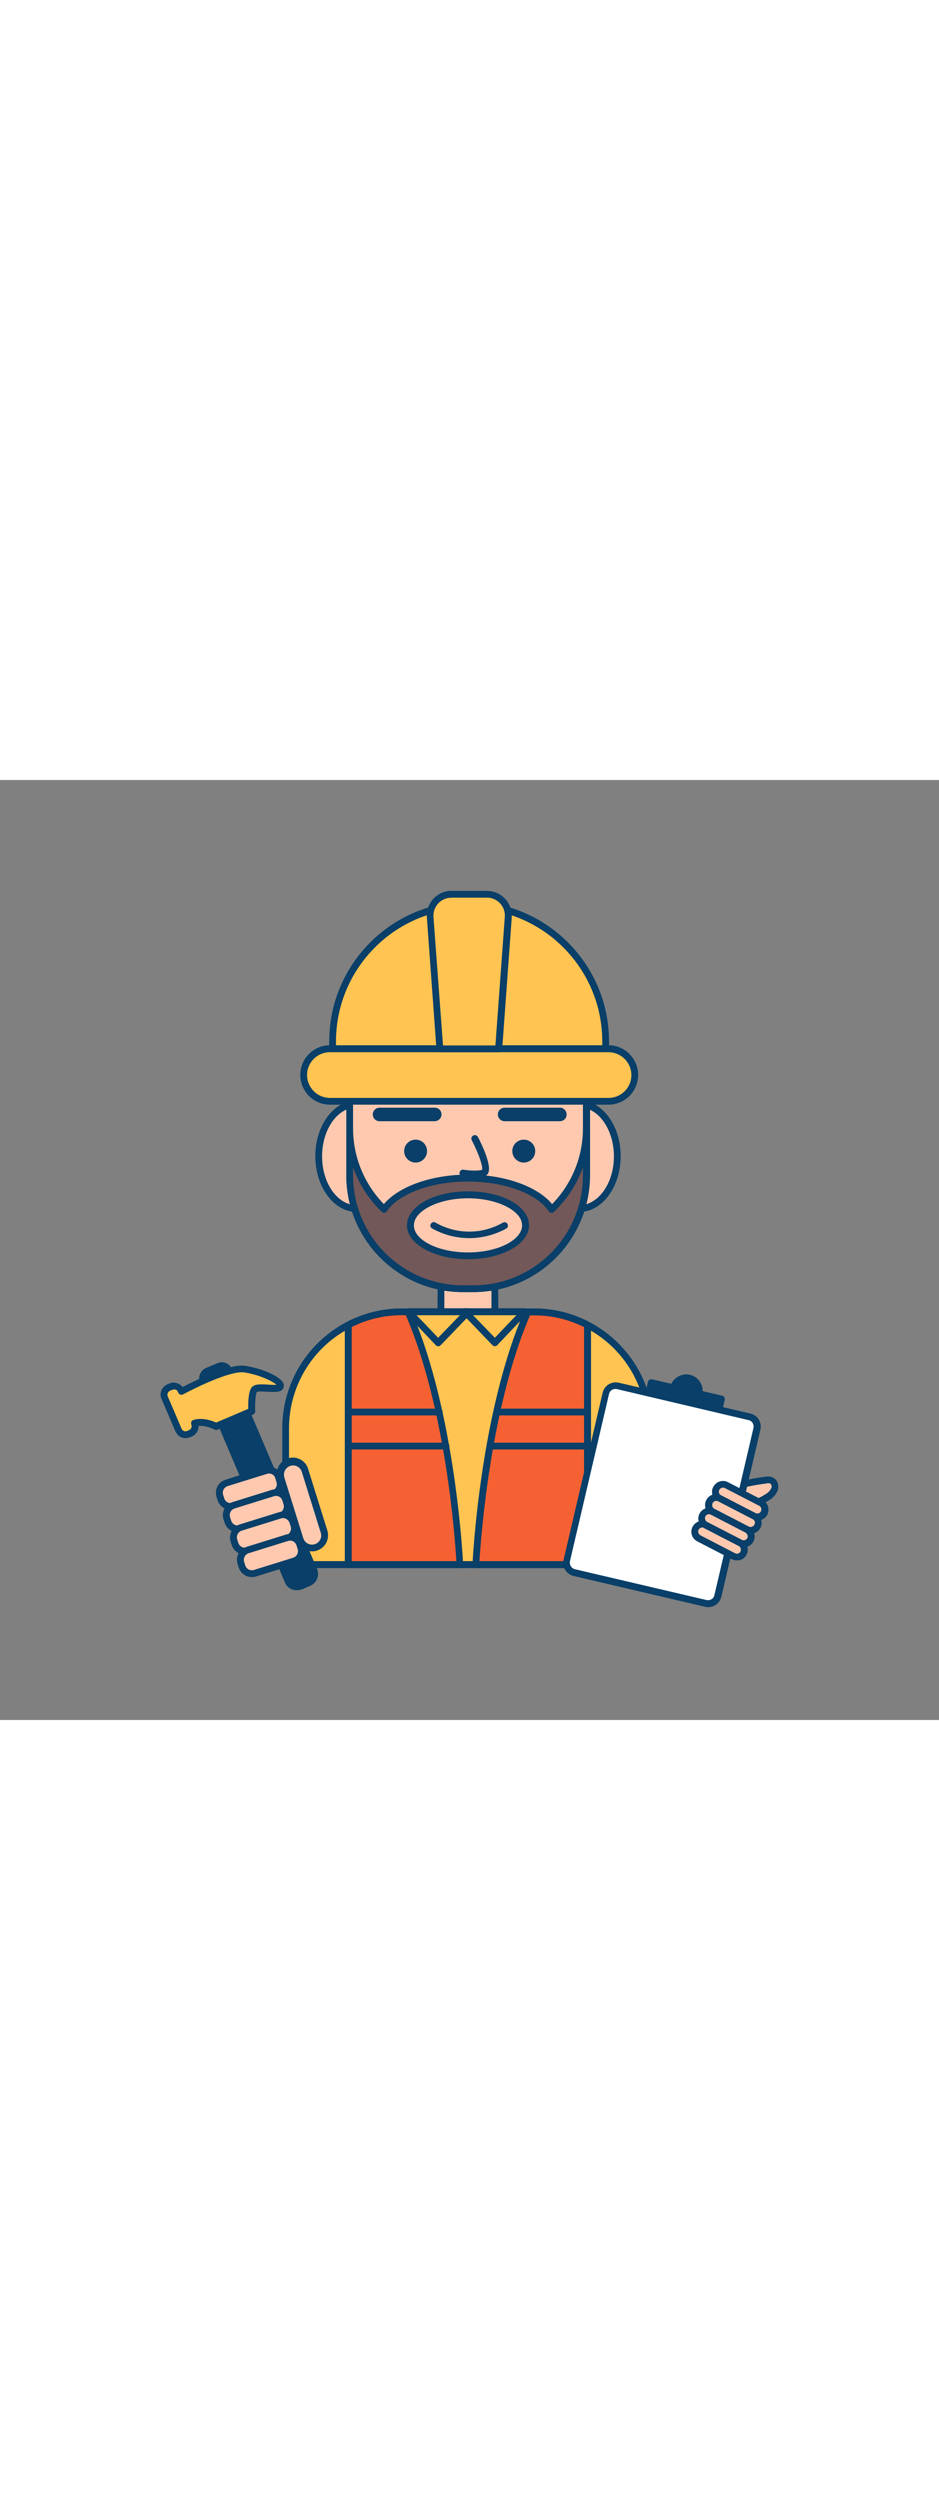 <svg version="1.1" id="Layer_1" xmlns="http://www.w3.org/2000/svg" xmlns:xlink="http://www.w3.org/1999/xlink" x="0px" y="0px" viewBox="0 0 500 500" style="width: 188px;" xml:space="preserve" data-imageid="construction-worker-27" imageName="Construction Worker" class="illustrations_image">
<rect x="0" y="0" width="500" height="500" fill="#808080" stroke="none"/>
<style type="text/css">
	.st0_construction-worker-27{fill:#68E1FD;}
	.st1_construction-worker-27{fill:#093F68;}
	.st2_construction-worker-27{fill:#FFC9B0;}
	.st3_construction-worker-27{fill:#725858;}
	.st4_construction-worker-27{fill:#F56132;}
	.st5_construction-worker-27{fill:#FFFFFF;}
</style>
<g id="character_construction-worker-27">
	<path class="st0_construction-worker-27 targetColor" d="M346.2,344.9v72.5H152.1v-72.5c0-34.2,27.7-61.9,61.9-61.9h70.3c34.2,0,61.9,27.6,61.9,61.8&#10;&#9;&#9;C346.2,344.7,346.2,344.8,346.2,344.9L346.2,344.9z" style="fill: rgb(255, 196, 81);"/>
	<path class="st1_construction-worker-27" d="M346.2,419.2H152.1c-1,0-1.8-0.8-1.8-1.8v-72.5c0-23.8,13.2-45.6,34.3-56.6c9.1-4.7,19.1-7.2,29.4-7.2h70.3&#10;&#9;&#9;c35.2,0,63.7,28.5,63.7,63.6c0,0,0,0.1,0,0.1v72.5C348,418.4,347.2,419.2,346.2,419.2z M153.9,415.5h190.5v-70.7&#10;&#9;&#9;c0.1-33.1-26.8-60-59.9-60.1c-0.1,0-0.1,0-0.2,0H214c-9.6,0-19.2,2.3-27.7,6.8c-19.9,10.3-32.4,30.9-32.4,53.3L153.9,415.5z"/>
	<rect x="234.8" y="254.2" class="st2_construction-worker-27" width="28.7" height="28.7"/>
	<path class="st1_construction-worker-27" d="M263.5,284.7h-28.7c-1,0-1.8-0.8-1.8-1.8c0,0,0,0,0,0v-28.7c0-1,0.8-1.8,1.8-1.8h0h28.7c1,0,1.8,0.8,1.8,1.8&#10;&#9;&#9;v28.7C265.4,283.9,264.6,284.7,263.5,284.7L263.5,284.7z M236.6,281.1h25.1V256h-25.1L236.6,281.1z"/>
	<ellipse class="st2_construction-worker-27" cx="190" cy="200.1" rx="20.3" ry="27.9"/>
	<path class="st1_construction-worker-27" d="M190,229.8c-12.2,0-22.1-13.3-22.1-29.7s9.9-29.7,22.1-29.7s22.1,13.3,22.1,29.7S202.2,229.8,190,229.8z&#10;&#9;&#9; M190,174.1c-10.2,0-18.5,11.7-18.5,26.1s8.3,26,18.5,26s18.5-11.7,18.5-26S200.2,174.1,190,174.1z"/>
	<ellipse class="st2_construction-worker-27" cx="308.4" cy="200.1" rx="20.3" ry="27.9"/>
	<path class="st1_construction-worker-27" d="M308.4,229.8c-12.2,0-22.1-13.3-22.1-29.7s9.9-29.7,22.1-29.7s22.1,13.3,22.1,29.7S320.6,229.8,308.4,229.8z&#10;&#9;&#9; M308.4,174.1c-10.2,0-18.5,11.7-18.5,26.1s8.3,26,18.5,26s18.5-11.7,18.5-26S318.6,174.1,308.4,174.1z"/>
	<path class="st2_construction-worker-27" d="M289.1,124.6c12.8,0,23.1,10.4,23.1,23.1v62.6c0,33.3-26.9,60.3-60.2,60.3h-5.5c-33.3,0-60.3-27-60.3-60.3&#10;&#9;&#9;c0,0,0,0,0,0v-62.6c0-12.8,10.4-23.1,23.1-23.1c0,0,0,0,0,0L289.1,124.6z"/>
	<path class="st1_construction-worker-27" d="M252,272.4h-5.5c-34.3,0-62.1-27.8-62.1-62.1v-62.6c0-13.8,11.2-25,25-25h79.8c13.8,0,25,11.2,25,25v62.6&#10;&#9;&#9;C314.1,244.6,286.3,272.4,252,272.4z M209.3,126.4c-11.8,0-21.3,9.5-21.3,21.3v62.6c0,32.3,26.2,58.4,58.4,58.5h5.6&#10;&#9;&#9;c32.3,0,58.4-26.2,58.4-58.5v-62.6c0-11.8-9.6-21.3-21.3-21.3L209.3,126.4z"/>
	<path class="st3_construction-worker-27" d="M293.8,228.4c-6.5-9.7-24-16.6-44.6-16.6s-38.1,6.9-44.6,16.6c-11.8-11.3-18.5-27-18.4-43.4v25.3&#10;&#9;&#9;c0,33.3,27,60.3,60.3,60.3c0,0,0,0,0,0h5.6c33.3,0,60.3-27,60.3-60.3c0,0,0,0,0,0V185C312.3,201.4,305.6,217.1,293.8,228.4z&#10;&#9;&#9; M249.2,253.1c-15.9,0-28.9-6.4-30.5-14.6c-0.1-0.5-0.2-1.1-0.2-1.7c0-9,13.7-16.2,30.6-16.2s30.6,7.3,30.6,16.2&#10;&#9;&#9;c0,0.6-0.1,1.1-0.2,1.7C278,246.8,265,253.1,249.2,253.1z"/>
	<path class="st1_construction-worker-27" d="M252,272.4h-5.5c-34.3,0-62.1-27.8-62.1-62.1V185c0-1,0.8-1.8,1.8-1.8c1,0,1.8,0.8,1.8,1.8&#10;&#9;&#9;c-0.1,15.2,5.8,29.7,16.4,40.6c7.9-9.4,25.4-15.7,44.8-15.7s36.9,6.2,44.8,15.7c10.6-10.9,16.5-25.4,16.4-40.6c0-1,0.8-1.8,1.8-1.8&#10;&#9;&#9;s1.8,0.8,1.8,1.8v25.3C314,244.6,286.3,272.4,252,272.4z M188,206.1v4.2c0,32.3,26.2,58.4,58.5,58.5h5.5&#10;&#9;&#9;c32.3,0,58.4-26.2,58.4-58.5v-4.2c-3.3,9-8.5,17-15.4,23.6c-0.4,0.4-0.9,0.6-1.5,0.5c-0.5-0.1-1-0.3-1.3-0.8&#10;&#9;&#9;c-6.4-9.5-23.7-15.8-43.1-15.8s-36.7,6.4-43.1,15.8c-0.3,0.4-0.8,0.7-1.3,0.8c-0.5,0.1-1.1-0.1-1.4-0.5&#10;&#9;&#9;C196.4,223.1,191.2,215,188,206.1z M249.2,254.9c-16.6,0-30.5-6.9-32.3-16c-0.1-0.7-0.2-1.3-0.2-2c0-10.1,14.3-18.1,32.5-18.1&#10;&#9;&#9;s32.5,7.9,32.5,18.1c0,0.7-0.1,1.3-0.2,2C279.6,248.1,265.8,254.9,249.2,254.9L249.2,254.9z M249.2,222.5&#10;&#9;&#9;c-15.6,0-28.8,6.6-28.8,14.4c0,0.4,0,0.9,0.1,1.3c1.4,7.4,14,13.1,28.7,13.1s27.2-5.7,28.7-13.1c0.1-0.4,0.1-0.9,0.1-1.3&#10;&#9;&#9;C278,229.1,264.8,222.5,249.2,222.5L249.2,222.5z"/>
	<path class="st1_construction-worker-27" d="M249.9,243.7c-7,0-13.8-1.8-19.9-5.2c-0.9-0.6-1.1-1.7-0.5-2.5c0.6-0.9,1.7-1.1,2.5-0.5&#10;&#9;&#9;c11.1,6.3,24.6,6.3,35.7,0c0.9-0.5,2-0.3,2.5,0.6s0.3,2-0.6,2.5c-0.1,0-0.1,0.1-0.2,0.1C263.5,241.9,256.7,243.7,249.9,243.7z"/>
	<path class="st0_construction-worker-27 targetColor" d="M247.3,66.4h5c38.8,0,70.2,31.4,70.2,70.2v6.3l0,0H177.1l0,0v-6.4C177.1,97.9,208.5,66.4,247.3,66.4z" style="fill: rgb(255, 196, 81);"/>
	<path class="st1_construction-worker-27" d="M322.5,144.8H177.1c-1,0-1.8-0.8-1.8-1.8c0,0,0,0,0,0v-3.9c0-41.2,33.4-74.5,74.5-74.5s74.5,33.4,74.5,74.5&#10;&#9;&#9;v3.9C324.3,144,323.5,144.8,322.5,144.8C322.5,144.8,322.5,144.8,322.5,144.8z M178.9,141.2h141.8v-2c0-39.2-31.7-70.9-70.9-70.9&#10;&#9;&#9;c-39.2,0-70.9,31.7-70.9,70.9c0,0,0,0,0,0L178.9,141.2z"/>
	<path class="st0_construction-worker-27 targetColor" d="M175.3,143h149.1c7.7,0,14,6.2,14,13.9v0c0,7.7-6.2,13.9-14,13.9H175.3c-7.7,0-13.9-6.2-13.9-13.9v0&#10;&#9;&#9;C161.3,149.3,167.6,143,175.3,143z" style="fill: rgb(255, 196, 81);"/>
	<path class="st1_construction-worker-27" d="M324.4,172.7H175.3c-8.7-0.2-15.6-7.5-15.4-16.2c0.2-8.4,7-15.2,15.4-15.4h149.1c8.7,0.2,15.6,7.5,15.4,16.2&#10;&#9;&#9;C339.5,165.8,332.8,172.5,324.4,172.7z M175.3,144.8c-6.7,0.2-12,5.8-11.8,12.5c0.2,6.4,5.4,11.6,11.8,11.8h149.1&#10;&#9;&#9;c6.7-0.2,12-5.8,11.8-12.5c-0.2-6.4-5.4-11.6-11.8-11.8H175.3z"/>
	<path class="st0_construction-worker-27 targetColor" d="M240.4,60.8h18.9c6.3,0,11.4,5.1,11.4,11.4c0,0.3,0,0.6,0,0.9l-5.1,70h-31.3L229,73&#10;&#9;&#9;c-0.5-6.3,4.2-11.7,10.5-12.2C239.8,60.8,240.1,60.7,240.4,60.8z" style="fill: rgb(255, 196, 81);"/>
	<path class="st1_construction-worker-27" d="M265.5,144.8h-31.3c-1,0-1.7-0.7-1.8-1.7l-5.1-70c-0.5-7.3,4.9-13.6,12.2-14.1c0.3,0,0.6,0,1,0h18.8&#10;&#9;&#9;c7.3,0,13.2,5.9,13.2,13.2c0,0.3,0,0.7,0,1l-5.1,70C267.2,144.1,266.4,144.8,265.5,144.8z M235.9,141.2h27.9l5-68.4&#10;&#9;&#9;c0.4-5.3-3.6-9.8-8.8-10.2c-0.2,0-0.5,0-0.7,0h-18.9c-5.3,0-9.6,4.3-9.6,9.5c0,0.2,0,0.5,0,0.7L235.9,141.2z"/>
	<path class="st4_construction-worker-27" d="M244.9,417.4h-59.5V289.9c8.8-4.6,18.6-7,28.6-7h3.3C241.4,337.8,244.9,417.4,244.9,417.4z"/>
	<path class="st1_construction-worker-27" d="M244.9,419.2h-59.5c-1,0-1.8-0.8-1.8-1.8V289.9c0-0.7,0.4-1.3,1-1.6c9-4.7,19.1-7.2,29.3-7.2h3.3&#10;&#9;&#9;c0.7,0,1.4,0.4,1.7,1.1c23.9,54.6,27.7,134.3,27.7,135.1C246.8,418.3,246,419.1,244.9,419.2C245,419.2,244.9,419.2,244.9,419.2&#10;&#9;&#9;L244.9,419.2z M187.3,415.5H243c-0.7-12.3-5.7-81.6-26.9-130.8H214c-9.3,0-18.4,2.1-26.7,6.3V415.5z"/>
	<path class="st4_construction-worker-27" d="M312.9,289.9v127.5h-59.5c0,0,3.6-79.5,27.6-134.4h3.3C294.3,282.9,304.1,285.3,312.9,289.9z"/>
	<path class="st1_construction-worker-27" d="M312.9,419.2h-59.5c-1,0-1.8-0.8-1.8-1.8c0,0,0,0,0-0.1c0-0.8,3.8-80.5,27.7-135.1c0.3-0.7,0.9-1.1,1.7-1.1&#10;&#9;&#9;h3.3c10.2,0,20.3,2.4,29.4,7.2c0.6,0.3,1,0.9,1,1.6v127.5C314.7,418.4,313.9,419.2,312.9,419.2L312.9,419.2z M255.3,415.5h55.7V291&#10;&#9;&#9;c-8.3-4.1-17.5-6.3-26.7-6.2h-2.1C261,334,256.1,403.2,255.3,415.5L255.3,415.5z"/>
	<path class="st1_construction-worker-27" d="M233.9,338h-47.8c-1,0-1.8-0.8-1.8-1.8s0.8-1.8,1.8-1.8h47.8c1,0,1.8,0.8,1.8,1.8S234.9,338,233.9,338z"/>
	<path class="st1_construction-worker-27" d="M237.5,356.1h-51.4c-1,0-1.8-0.8-1.8-1.8s0.8-1.8,1.8-1.8h51.4c1,0,1.8,0.8,1.8,1.8S238.5,356.1,237.5,356.1z"/>
	<path class="st1_construction-worker-27" d="M311.5,338h-46.3c-1,0-1.8-0.8-1.8-1.8s0.8-1.8,1.8-1.8h46.3c1,0,1.8,0.8,1.8,1.8S312.6,338,311.5,338z"/>
	<path class="st1_construction-worker-27" d="M311.5,356.1h-49.8c-1,0-1.8-0.8-1.8-1.8s0.8-1.8,1.8-1.8h49.8c1,0,1.8,0.8,1.8,1.8S312.5,356.1,311.5,356.1z"/>
	<path class="st0_construction-worker-27 targetColor" d="M217.4,282.9c0.2,0,15.9,16.5,15.9,16.5l15.9-16.5H217.4z" style="fill: rgb(255, 196, 81);"/>
	<path class="st1_construction-worker-27" d="M233.3,301.2L233.3,301.2c-0.5,0-1-0.2-1.3-0.6c-5.5-5.8-14.5-15.3-15.6-16.3c-0.8-0.6-1-1.7-0.4-2.5&#10;&#9;&#9;c0.3-0.5,0.9-0.8,1.5-0.8h31.8c1,0,1.8,0.8,1.8,1.8c0,0.5-0.2,0.9-0.5,1.3l-15.9,16.5C234.2,301.1,233.8,301.3,233.3,301.2z&#10;&#9;&#9; M221.8,284.7c2.2,2.3,5.8,6,11.5,12l11.6-12H221.8z"/>
	<path class="st0_construction-worker-27 targetColor" d="M279.5,282.9c-0.3,0-15.9,16.5-15.9,16.5l-15.9-16.5H279.5z" style="fill: rgb(255, 196, 81);"/>
	<path class="st1_construction-worker-27" d="M263.5,301.2c-0.5,0-1-0.2-1.3-0.6l-15.9-16.5c-0.5-0.5-0.7-1.3-0.4-2c0.3-0.7,0.9-1.1,1.7-1.1h31.8&#10;&#9;&#9;c1,0,1.8,0.8,1.8,1.8l0,0c0,0.6-0.3,1.1-0.8,1.5c-1.1,1-10.1,10.5-15.6,16.3C264.5,301,264,301.2,263.5,301.2L263.5,301.2z&#10;&#9;&#9; M251.9,284.7l11.6,12c5.7-6,9.3-9.8,11.5-12H251.9z"/>
	<path class="st1_construction-worker-27" d="M252.6,211.4c-2.1,0-4.3-0.2-6.4-0.5c-1-0.2-1.7-1.1-1.5-2.1s1.1-1.7,2.1-1.5c0.1,0,5.9,1,9.9,0.1&#10;&#9;&#9;c0.6-1.7-1.9-8.9-5.5-15.8c-0.5-0.9-0.1-2,0.8-2.5c0.9-0.5,2-0.1,2.5,0.8l0,0c1.8,3.4,7.4,14.9,5.5,19.1c-0.4,0.9-1.2,1.6-2.2,1.9&#10;&#9;&#9;C256.1,211.2,254.3,211.4,252.6,211.4z"/>
	<circle class="st1_construction-worker-27" cx="221.3" cy="197.4" r="6.1"/>
	<path class="st1_construction-worker-27" d="M231.4,181.5h-29.3c-2,0-3.6-1.6-3.6-3.6c0-2,1.6-3.6,3.6-3.6h29.4c2,0,3.6,1.6,3.6,3.6&#10;&#9;&#9;C235.1,179.9,233.4,181.5,231.4,181.5L231.4,181.5z"/>
	<circle class="st1_construction-worker-27" cx="278.9" cy="197.4" r="6.1"/>
	<path class="st1_construction-worker-27" d="M298.1,181.5h-29.4c-2,0-3.6-1.6-3.6-3.6c0-2,1.6-3.6,3.6-3.6h29.4c2,0,3.6,1.6,3.6,3.6&#10;&#9;&#9;C301.8,179.9,300.1,181.5,298.1,181.5z"/>
</g>
<g id="board_construction-worker-27">
	<path class="st2_construction-worker-27" d="M395.7,374.5c4-1,8-1.7,12.1-2.2c1-0.2,2-0.1,3,0.2c1.7,0.8,2.2,3.1,1.5,4.9c-0.8,1.7-2.2,3.1-3.8,4&#10;&#9;&#9;c-5.4,3.6-12.1,5.5-18.5,4.4c-1.2-0.1-2.4-0.6-3.4-1.4c-1.7-1.5-3.3-7.8-1.1-9.4c1-0.7,2.4,0.2,3.5,0.2&#10;&#9;&#9;C391.3,375.4,393.5,375.1,395.7,374.5z"/>
	<path class="st1_construction-worker-27" d="M393.6,388c-1.3,0-2.6-0.1-3.9-0.3c-1.6-0.2-3.1-0.8-4.4-1.8c-1.6-1.5-2.9-5.2-2.8-8.2c-0.1-1.6,0.6-3.1,1.9-4&#10;&#9;&#9;c1.2-0.7,2.6-0.8,3.8-0.3c0.2,0.1,0.5,0.1,0.8,0.2c2.1,0,4.2-0.2,6.3-0.8l0,0c4.1-1,8.2-1.7,12.3-2.2c1.3-0.3,2.7-0.1,3.9,0.4&#10;&#9;&#9;c2.8,1.3,3.5,4.7,2.5,7.2c-1,2.1-2.5,3.8-4.5,4.9C404.8,386.2,399.3,387.9,393.6,388z M386.4,376.7c0.1,0-0.1,0.4-0.2,1.2&#10;&#9;&#9;c-0.1,1.9,0.5,3.7,1.6,5.3c0.7,0.5,1.6,0.9,2.5,0.9c5.5,0.9,11.8-0.6,17.3-4.2c1.3-0.7,2.4-1.8,3.1-3.2c0.4-0.9,0.2-1.9-0.6-2.5&#10;&#9;&#9;c-0.7-0.2-1.3-0.2-2,0c-4,0.5-8,1.2-11.9,2.1c-2.4,0.6-4.8,0.9-7.2,0.9c-0.6,0-1.1-0.1-1.7-0.3C387,376.8,386.7,376.7,386.4,376.7&#10;&#9;&#9;L386.4,376.7z"/>
	<circle class="st1_construction-worker-27" cx="365.4" cy="325" r="7"/>
	<path class="st1_construction-worker-27" d="M365.4,333.8c-0.7,0-1.3-0.1-2-0.2c-4.8-1.1-7.7-5.8-6.6-10.6c0,0,0,0,0,0l0,0c1.1-4.7,5.9-7.7,10.6-6.6&#10;&#9;&#9;c4.7,1.1,7.7,5.9,6.5,10.6C373,331,369.5,333.8,365.4,333.8L365.4,333.8z M360.3,323.8c-0.8,2.8,0.9,5.6,3.6,6.4&#10;&#9;&#9;c2.8,0.8,5.6-0.9,6.4-3.6c0-0.1,0.1-0.3,0.1-0.4c0.3-1.3,0.1-2.7-0.6-3.9c-1.5-2.4-4.7-3.2-7.1-1.7&#10;&#9;&#9;C361.5,321.3,360.6,322.5,360.3,323.8L360.3,323.8z"/>
	
		<rect x="356.1" y="313.2" transform="matrix(0.228 -0.974 0.974 0.228 -42.882 610.619)" class="st1_construction-worker-27" width="15" height="38.3"/>
	<path class="st1_construction-worker-27" d="M380.6,345.8c-0.1,0-0.3,0-0.4,0l-37.3-8.7c-1-0.2-1.6-1.2-1.4-2.2c0,0,0,0,0,0l3.5-14.7&#10;&#9;&#9;c0.2-1,1.2-1.6,2.2-1.4l37.3,8.7c1,0.2,1.6,1.2,1.4,2.2c0,0,0,0,0,0l-3.4,14.6C382.2,345.3,381.4,345.8,380.6,345.8z M345.5,333.9&#10;&#9;&#9;l33.7,7.9l2.6-11.1l-33.7-7.9L345.5,333.9z"/>
	<path class="st5_construction-worker-27" d="M378.2,438.6L303.4,421c-1.6-0.4-2.6-1.9-2.2-3.5l21.9-93.6c0.4-1.6,1.9-2.6,3.5-2.2l74.8,17.5&#10;&#9;&#9;c1.6,0.4,2.6,1.9,2.2,3.5l-21.9,93.6C381.3,437.9,379.8,438.9,378.2,438.6z"/>
	<path class="st1_construction-worker-27" d="M377.1,440c-0.6,0-1.1-0.1-1.6-0.2l-70.1-16.4l0,0c-3.8-0.9-6.2-4.7-5.3-8.6c0,0,0,0,0,0l20.8-88.9&#10;&#9;&#9;c0.9-3.8,4.7-6.2,8.6-5.3l70.1,16.4c3.8,0.9,6.2,4.7,5.3,8.6c0,0,0,0,0,0l-20.8,88.9C383.3,437.7,380.4,440,377.1,440L377.1,440z&#10;&#9;&#9; M306.1,419.8l70.1,16.4c1.9,0.4,3.8-0.7,4.2-2.6c0,0,0,0,0,0l20.8-88.9c0.4-1.9-0.7-3.8-2.6-4.2l-70.1-16.5&#10;&#9;&#9;c-1.9-0.4-3.8,0.7-4.2,2.6c0,0,0,0,0,0l-20.8,88.9C303.1,417.5,304.3,419.3,306.1,419.8L306.1,419.8z"/>
	<path class="st2_construction-worker-27" d="M403.2,392.4l-21.6-11.2c-1.1-0.6-1.5-1.9-0.9-3l1.7-3.2c0.6-1.1,1.9-1.5,3-0.9l21.6,11.2&#10;&#9;&#9;c1.1,0.6,1.5,1.9,0.9,3l-1.7,3.2C405.6,392.5,404.2,393,403.2,392.4z"/>
	<path class="st1_construction-worker-27" d="M403.4,393.9c-0.9,0-1.8-0.2-2.7-0.6l-18.4-9.5c-2.9-1.5-4-5-2.5-7.8s5-4,7.8-2.5l0,0l18.4,9.5&#10;&#9;&#9;c2.9,1.4,4,4.9,2.6,7.8C407.6,392.7,405.6,393.9,403.4,393.9L403.4,393.9z M385,376.4c-0.2,0-0.4,0-0.7,0.1c-0.5,0.2-1,0.6-1.3,1.1&#10;&#9;&#9;c-0.5,1.1-0.1,2.4,0.9,2.9l0,0l18.4,9.5c1.1,0.5,2.4,0,2.9-1.1c0.5-1,0.1-2.3-0.9-2.8l-18.4-9.5C385.7,376.4,385.3,376.4,385,376.4&#10;&#9;&#9;z"/>
	<path class="st2_construction-worker-27" d="M399.5,399.5l-21.6-11.2c-1.1-0.6-1.5-1.9-0.9-3l1.7-3.2c0.6-1.1,1.9-1.5,3-0.9l21.6,11.2&#10;&#9;&#9;c1.1,0.6,1.5,1.9,0.9,3l-1.7,3.2C401.9,399.6,400.6,400.1,399.5,399.5z"/>
	<path class="st1_construction-worker-27" d="M399.7,401c-0.9,0-1.8-0.2-2.7-0.6l-18.4-9.5l0,0c-2.9-1.5-4-5-2.5-7.9s5-4,7.9-2.5l18.4,9.5&#10;&#9;&#9;c2.8,1.5,4,5,2.5,7.8c-0.7,1.4-1.9,2.4-3.4,2.9C400.9,400.9,400.3,401,399.7,401z M380.3,387.6l18.4,9.5c0.5,0.3,1.1,0.3,1.7,0.1&#10;&#9;&#9;c0.6-0.2,1-0.6,1.3-1.1c0.6-1,0.2-2.4-0.9-2.9c0,0,0,0,0,0l-18.4-9.5c-1.1-0.6-2.4-0.1-2.9,0.9S379.2,387,380.3,387.6L380.3,387.6z&#10;&#9;&#9;"/>
	<path class="st2_construction-worker-27" d="M395.8,406.6l-21.6-11.2c-1.1-0.6-1.5-1.9-0.9-3l1.7-3.2c0.6-1.1,1.9-1.5,3-0.9l21.6,11.2&#10;&#9;&#9;c1.1,0.6,1.5,1.9,0.9,3l-1.7,3.2C398.2,406.7,396.9,407.2,395.8,406.6z"/>
	<path class="st1_construction-worker-27" d="M396,408.1c-0.9,0-1.8-0.2-2.7-0.6l-18.3-9.5l0,0c-2.9-1.5-4-5-2.5-7.8s5-4,7.8-2.5l18.4,9.5&#10;&#9;&#9;c2.9,1.5,4,5,2.5,7.8C400.3,406.9,398.3,408.1,396,408.1L396,408.1z M376.6,394.7l18.4,9.5c1.1,0.5,2.4,0.1,2.9-0.9&#10;&#9;&#9;c0.3-0.5,0.3-1.1,0.1-1.7c-0.2-0.5-0.6-1-1.1-1.3l-18.4-9.5c-1.1-0.6-2.4-0.1-2.9,0.9S375.5,394.1,376.6,394.7L376.6,394.7z"/>
	<path class="st2_construction-worker-27" d="M392.2,413.7l-21.6-11.2c-1.1-0.6-1.5-1.9-0.9-3l1.7-3.2c0.6-1.1,1.9-1.5,3-0.9l21.6,11.2&#10;&#9;&#9;c1.1,0.6,1.5,1.9,0.9,3l-1.7,3.2C394.6,413.8,393.2,414.3,392.2,413.7z"/>
	<path class="st1_construction-worker-27" d="M392.4,415.1c-0.9,0-1.8-0.2-2.7-0.6l-18.4-9.5c-2.9-1.5-4-5-2.5-7.8s5-4,7.8-2.5l18.4,9.5&#10;&#9;&#9;c2.9,1.5,4,5,2.5,7.8C396.6,414,394.6,415.2,392.4,415.1L392.4,415.1z M374,397.6c-0.2,0-0.4,0-0.7,0.1c-0.6,0.2-1,0.6-1.3,1.1&#10;&#9;&#9;c-0.3,0.5-0.3,1.1-0.1,1.7c0.2,0.5,0.6,1,1.1,1.3l0,0l18.4,9.5c1.1,0.6,2.4,0.1,2.9-0.9s0.1-2.4-0.9-2.9l0,0l-18.4-9.5&#10;&#9;&#9;C374.7,397.7,374.3,397.6,374,397.6z"/>
</g>
<g id="hammer_construction-worker-27">
	<path class="st1_construction-worker-27" d="M166.4,426.1l-8.5,3.6c-1.4,0.6-3-0.1-3.6-1.5l-46.9-110.1c-0.5-1.1,0-2.4,1.2-2.9l9.6-4.1&#10;&#9;&#9;c1.1-0.5,2.4,0,2.9,1.2l46.9,110.1C168.5,423.8,167.8,425.5,166.4,426.1L166.4,426.1z"/>
	<path class="st1_construction-worker-27" d="M158,431c-2.8,0-5.3-1.6-6.3-4.2l-45.2-106.3c-0.6-1.4-0.6-3,0-4.5c0.6-1.4,1.7-2.6,3.1-3.2l6.2-2.6&#10;&#9;&#9;c3-1.3,6.4,0.1,7.7,3.1l45.3,106.3c1.5,3.5-0.1,7.5-3.6,9l-4.3,1.9l0,0C159.9,430.8,158.9,431,158,431z M160,428.8L160,428.8z&#10;&#9;&#9; M118,313.4c-0.3,0-0.6,0.1-0.9,0.2l-6.2,2.6c-0.5,0.2-1,0.7-1.2,1.2c-0.2,0.5-0.2,1.1,0,1.7L155,425.4c0.7,1.6,2.6,2.4,4.2,1.7&#10;&#9;&#9;l4.4-1.9c1.6-0.7,2.4-2.6,1.7-4.2l-45.3-106.3C119.7,313.9,118.9,313.4,118,313.4z"/>
	<path class="st0_construction-worker-27 targetColor" d="M87.7,328.5l7.4,17.3c0.9,2,3.2,3,5.2,2.1c0,0,0,0,0,0l1.1-0.5c2-0.8,3-3.2,2.2-5.2c0,0,0,0,0-0.1l0,0&#10;&#9;&#9;c5.2-1.6,11.5,1.7,11.5,1.7l19-8.1c0,0-0.4-9.2,1.3-11.5s13,1,13.8-1.7s-9.7-7.8-19.2-9.1c-8-1.1-27.5,8.8-33.5,11.9l-0.2-0.5&#10;&#9;&#9;c-0.9-2-3.2-3-5.2-2.1c0,0,0,0,0,0l-1.1,0.5C87.8,324.1,86.8,326.4,87.7,328.5C87.7,328.5,87.7,328.5,87.7,328.5z" style="fill: rgb(255, 196, 81);"/>
	<path class="st1_construction-worker-27" d="M98.8,350.1c-2.3,0-4.4-1.4-5.4-3.6L86,329.2c-1.3-3,0.1-6.4,3.1-7.7l1.1-0.5c1.4-0.6,3-0.6,4.5,0&#10;&#9;&#9;c1,0.4,1.8,1,2.5,1.9c8.4-4.3,25.2-12.4,33.1-11.3c8.6,1.2,18,5.2,20.2,8.7c0.6,0.8,0.8,1.8,0.5,2.8c-0.8,2.8-4.7,2.5-8.7,2.3&#10;&#9;&#9;c-1.8-0.1-4.8-0.3-5.5,0.1c-0.7,1-1.1,6.1-0.9,10.2c0,0.8-0.4,1.5-1.1,1.8l-19,8.1c-0.5,0.2-1.1,0.2-1.6-0.1c0,0-4.4-2.3-8.5-1.9&#10;&#9;&#9;c0,0.8-0.1,1.6-0.4,2.4c-0.6,1.4-1.7,2.6-3.1,3.2l-1.1,0.5C100.3,349.9,99.5,350.1,98.8,350.1z M92.5,324.2c-0.3,0-0.6,0.1-0.9,0.2&#10;&#9;&#9;l-1.1,0.5c-1.1,0.5-1.6,1.8-1.2,2.9l0,0l7.4,17.3c0.2,0.5,0.7,1,1.2,1.2c0.5,0.2,1.1,0.2,1.7,0l1.1-0.5c1.1-0.5,1.6-1.7,1.2-2.9&#10;&#9;&#9;c0,0,0,0,0,0c-0.2-0.5-0.2-1,0-1.5c0.2-0.5,0.6-0.8,1.1-1c4.8-1.5,10.1,0.5,12.1,1.4l17.1-7.3c-0.1-3.1,0-9.1,1.8-11.4&#10;&#9;&#9;c1.5-1.9,4.8-1.7,8.6-1.5c1.5,0.1,3,0.2,4.6,0.1c-1.9-1.9-9.5-5.5-17.3-6.6c-6-0.8-20.7,5.5-32.4,11.7c-0.4,0.2-1,0.3-1.5,0.1&#10;&#9;&#9;c-0.5-0.2-0.9-0.5-1.1-1l-0.2-0.5c-0.2-0.5-0.7-1-1.2-1.2C93.1,324.3,92.8,324.2,92.5,324.2L92.5,324.2z"/>
	<path class="st2_construction-worker-27" d="M147.8,379l-25.6,8c-1.6,0.5-3.3-0.4-3.8-2l-2.1-6.6c-0.5-1.6,0.4-3.3,2-3.8l25.6-8c1.6-0.5,3.3,0.4,3.8,2&#10;&#9;&#9;l2.1,6.6C150.3,376.8,149.4,378.5,147.8,379z"/>
	<path class="st1_construction-worker-27" d="M122.9,388.3c-3.2,0-6-2.1-7-5.1l-0.6-1.9c-1.2-3.8,0.9-7.9,4.8-9.1l20.9-6.6c3.8-1.2,7.9,0.9,9.1,4.8l0.6,1.9&#10;&#9;&#9;c1.2,3.8-0.9,7.9-4.8,9.1c0,0,0,0,0,0l-20.9,6.6C124.4,388.2,123.7,388.3,122.9,388.3z M143.2,368.9c-0.4,0-0.7,0.1-1.1,0.2&#10;&#9;&#9;l-20.9,6.5c-1.9,0.6-3,2.7-2.4,4.6l0.6,1.9c0.6,1.9,2.6,3,4.6,2.4c0,0,0,0,0,0l0,0l20.9-6.5c0.9-0.3,1.7-0.9,2.1-1.8&#10;&#9;&#9;c0.5-0.9,0.5-1.9,0.2-2.8l-0.6-1.9C146.3,369.9,144.8,368.9,143.2,368.9L143.2,368.9z"/>
	<path class="st2_construction-worker-27" d="M151.5,390.9l-25.6,8c-1.6,0.5-3.3-0.4-3.8-2l-2.1-6.6c-0.5-1.6,0.4-3.3,2-3.8l25.6-8c1.6-0.5,3.3,0.4,3.8,2&#10;&#9;&#9;l2.1,6.6C154,388.7,153.1,390.4,151.5,390.9z"/>
	<path class="st1_construction-worker-27" d="M126.6,400.2c-3.2,0-6-2.1-7-5.1l-0.6-1.9c-1.2-3.8,0.9-7.9,4.8-9.1l20.9-6.5c3.8-1.2,7.9,0.9,9.1,4.8l0.6,1.9&#10;&#9;&#9;c1.2,3.8-0.9,7.9-4.8,9.1c0,0,0,0,0,0l-20.9,6.5l0,0C128.1,400.1,127.4,400.2,126.6,400.2z M128.3,398.1L128.3,398.1z M146.9,380.8&#10;&#9;&#9;c-0.4,0-0.7,0.1-1.1,0.2l-20.9,6.5c-1.9,0.6-3,2.7-2.4,4.6l0.6,1.9c0.6,1.9,2.7,3,4.6,2.4l20.9-6.5c1.9-0.6,3-2.7,2.4-4.6l-0.6-1.9&#10;&#9;&#9;C150,381.8,148.5,380.8,146.9,380.8z"/>
	<path class="st2_construction-worker-27" d="M155.2,402.7l-25.6,8c-1.6,0.5-3.3-0.4-3.8-2l-2.1-6.6c-0.5-1.6,0.4-3.3,2-3.8l25.6-8c1.6-0.5,3.3,0.4,3.8,2&#10;&#9;&#9;l2.1,6.6C157.7,400.6,156.8,402.2,155.2,402.7z"/>
	<path class="st1_construction-worker-27" d="M130.4,412.1c-3.2,0-6-2.1-7-5.1l-0.6-1.9c-1.2-3.8,0.9-7.9,4.8-9.1l20.9-6.5c3.8-1.2,7.9,0.9,9.1,4.8l0.6,1.9&#10;&#9;&#9;c1.2,3.8-0.9,7.9-4.8,9.1c0,0,0,0,0,0l-20.9,6.5l0,0C131.8,412,131.1,412.1,130.4,412.1z M132,410L132,410z M150.7,392.6&#10;&#9;&#9;c-0.4,0-0.7,0.1-1.1,0.2l-20.9,6.5c-1.9,0.6-3,2.7-2.4,4.6l0.6,1.9c0.6,1.9,2.7,3,4.6,2.4l20.9-6.5c1.9-0.6,3-2.7,2.4-4.6l-0.6-1.9&#10;&#9;&#9;C153.7,393.7,152.3,392.6,150.7,392.6L150.7,392.6z"/>
	<path class="st2_construction-worker-27" d="M159,414.6l-25.6,8c-1.6,0.5-3.3-0.4-3.8-2l-2.1-6.6c-0.5-1.6,0.4-3.3,2-3.8l25.6-8c1.6-0.5,3.3,0.4,3.8,2&#10;&#9;&#9;l2.1,6.6C161.4,412.4,160.6,414.1,159,414.6z"/>
	<path class="st1_construction-worker-27" d="M134.1,424c-3.2,0-6-2.1-7-5.1l-0.6-1.9c-1.2-3.8,0.9-7.9,4.8-9.1l20.9-6.5c3.8-1.2,7.9,0.9,9.1,4.8l0.6,1.9&#10;&#9;&#9;c1.2,3.8-0.9,7.9-4.8,9.1l-20.9,6.5l0,0C135.5,423.9,134.8,424,134.1,424z M154.4,404.6c-0.4,0-0.7,0.1-1.1,0.2l-20.9,6.5&#10;&#9;&#9;c-1.9,0.6-3,2.7-2.4,4.6l0.6,1.9c0.6,1.9,2.6,3,4.6,2.4c0,0,0,0,0,0l0,0l20.9-6.5c1.9-0.6,3-2.6,2.4-4.6c0,0,0,0,0,0l-0.6-1.9&#10;&#9;&#9;C157.4,405.6,156,404.5,154.4,404.6L154.4,404.6z"/>
	<path class="st2_construction-worker-27" d="M171.1,407.3l-5.8,1.8c-1.9,0.6-4-0.5-4.6-2.4l-11.9-38.1c-0.6-1.9,0.5-4,2.4-4.6l5.8-1.8&#10;&#9;&#9;c1.9-0.6,4,0.5,4.6,2.4l11.9,38.1C174.1,404.6,173,406.7,171.1,407.3z"/>
	<path class="st1_construction-worker-27" d="M166.2,410.3c-3.7,0-7-2.4-8.1-6L148,372c-1.7-4.4,0.5-9.3,4.9-11c4.4-1.7,9.3,0.5,11,4.9&#10;&#9;&#9;c0.1,0.3,0.2,0.6,0.3,1l10.1,32.3c1.4,4.5-1.1,9.3-5.6,10.7l0,0C167.9,410.2,167.1,410.3,166.2,410.3z M168.2,408.2L168.2,408.2z&#10;&#9;&#9; M156.1,364.6c-2.7,0-4.9,2.2-4.9,4.9c0,0.5,0.1,1,0.2,1.5l10.1,32.3c0.8,2.6,3.5,4,6.1,3.2c0,0,0,0,0,0l0,0c2.6-0.8,4-3.5,3.2-6.1&#10;&#9;&#9;c0,0,0,0,0,0L160.7,368C160.1,366,158.2,364.6,156.1,364.6L156.1,364.6z"/>
</g>
</svg>
